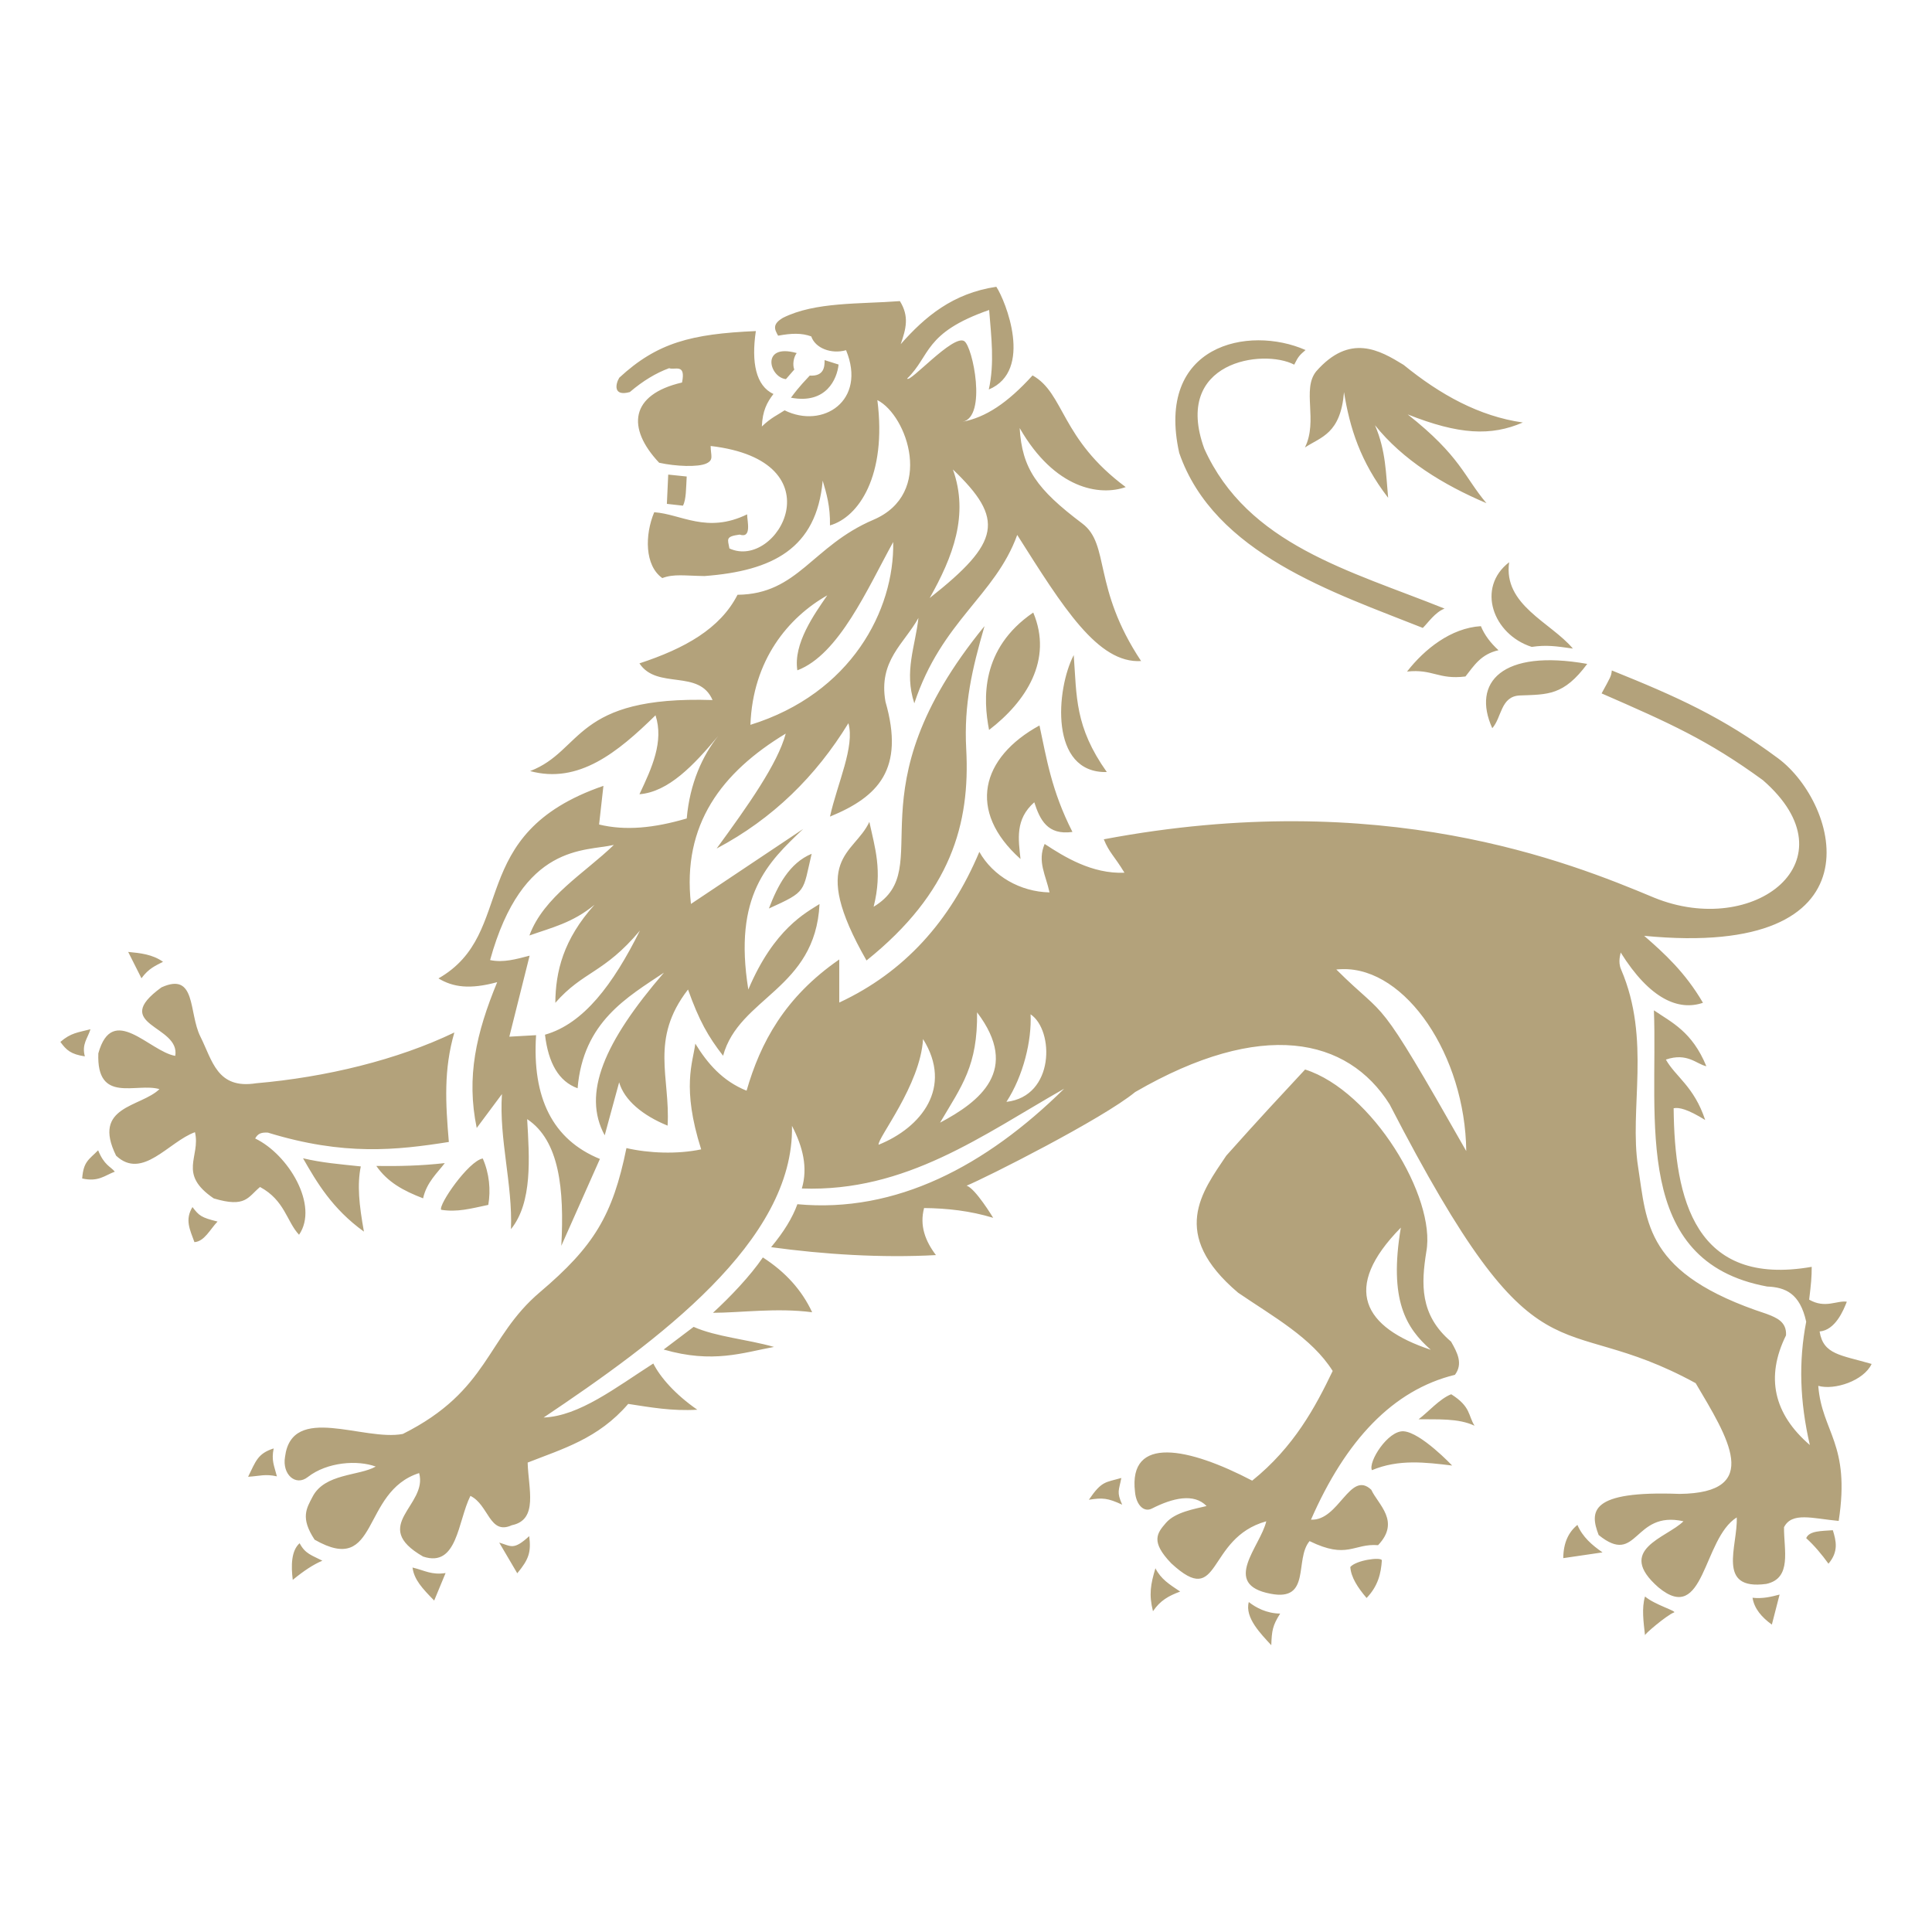 <svg width="256" height="256" viewBox="0 0 256 256" fill="none" xmlns="http://www.w3.org/2000/svg">
<path d="M174.396 49.215C178.868 44.112 182.824 46.405 185.986 48.349C190.825 52.29 195.991 55.157 201.781 55.984C197.559 57.811 193.315 57.604 186.53 54.913C193.562 60.473 193.977 63.14 196.961 66.673C191.25 64.252 185.874 60.953 182.191 56.341C183.653 59.742 183.638 62.816 183.936 65.96C180.244 61.172 178.851 56.692 178.089 51.962C177.631 57.484 175.052 57.885 172.911 59.292C174.669 55.735 172.482 51.598 174.396 49.215ZM171.489 48.318C172.064 47.164 172.23 47.05 172.992 46.381C165.443 43.055 153.066 45.672 156.254 60.018C160.878 73.388 176.751 78.515 188.531 83.203C189.203 82.545 190.164 81.112 191.412 80.644C178.87 75.603 165.326 72.201 159.573 59.449C155.349 47.861 167.381 46.168 171.489 48.318ZM196.225 82.97C196.702 84.132 197.497 85.19 198.56 86.158C196.242 86.683 195.344 88.159 194.18 89.638C190.559 90.082 189.867 88.615 186.44 88.986C188.747 86.022 192.252 83.211 196.225 82.97ZM199.97 74.498C199.155 80.171 205.496 82.462 208.417 85.94C206.113 85.61 204.877 85.437 202.963 85.718C197.829 84.074 195.583 77.879 199.97 74.498ZM210.315 87.97C198.997 85.961 194.997 90.444 197.734 96.491C199.008 95.064 198.823 92.251 201.403 92.152C205.096 92.011 207.196 92.178 210.315 87.97ZM172.933 141.714C169.782 145.105 166.894 148.184 162.487 153.133C159.297 157.894 154.868 163.499 164.057 171.292C168.687 174.452 173.825 177.265 176.587 181.66C174.293 186.445 171.463 191.73 165.923 196.193C157.532 191.805 149.499 190.125 150.393 197.676C150.548 199.403 151.561 200.436 152.629 199.893C155.399 198.481 158.201 197.824 159.877 199.558C158.344 199.935 155.743 200.348 154.499 201.784C153.306 203.161 152.428 204.27 155.199 207.15C161.849 213.313 159.745 203.809 167.788 201.58C167.014 204.919 161.767 209.927 168.347 211.177C173.784 212.251 171.489 206.62 173.524 204.204C178.551 206.67 179.346 204.485 182.602 204.743C185.609 201.584 182.606 199.364 181.701 197.4C178.884 194.74 177.421 201.55 173.712 201.364C178.314 190.848 184.558 184.184 192.787 182.17C193.882 180.7 193.113 179.241 192.274 177.773C188.08 174.216 188.327 170.062 188.994 165.862C190.323 158.676 181.827 144.549 172.933 141.714ZM185.618 162.667C184.001 172.315 186.326 175.977 189.583 178.852C180.706 175.908 177.692 170.728 185.618 162.667ZM101.083 166.617C99.409 169.071 96.794 171.818 94.472 173.952C98.084 173.952 102.915 173.263 107.614 173.88C106.259 170.968 104.085 168.545 101.083 166.617ZM91.91 175.817C94.907 177.145 98.954 177.448 102.558 178.475C98.47 179.222 94.458 180.712 87.937 178.819L91.91 175.817ZM60.205 136.81C58.781 141.717 59.035 146.13 59.474 151.317C52.548 152.408 45.586 153.178 35.492 150.077C34.599 150.03 34.168 150.207 33.813 150.855C38.238 152.981 42.276 159.744 39.626 163.611C37.986 161.875 37.749 159.057 34.456 157.282C32.844 158.62 32.569 160.071 28.321 158.795C23.493 155.51 26.616 153.306 25.834 150.021C22.349 151.278 18.866 156.419 15.383 153.133C12.131 146.526 18.619 146.744 21.131 144.315C18.059 143.412 12.772 146.325 13.03 139.573C14.907 132.84 19.823 139.335 23.221 139.908C23.926 135.831 14.448 135.875 21.391 130.833C26.043 128.721 24.971 134.206 26.556 137.362C28.142 140.516 28.754 144.356 33.933 143.539C43.188 142.738 52.661 140.437 60.205 136.81ZM181.79 194.806C181.251 193.736 183.907 189.511 185.993 189.654C188.278 189.812 192.419 194.192 192.419 194.192C188.876 193.764 185.332 193.319 181.79 194.806ZM187.969 188.059C189.178 187.174 190.777 185.324 192.295 184.746C194.92 186.4 194.521 187.554 195.385 188.917C193.229 187.896 190.455 188.1 187.969 188.059ZM153.099 207.804C153.834 209.244 154.927 209.923 156.379 210.89C154.815 211.472 153.738 212.081 152.774 213.496C152.217 211.266 152.466 209.915 153.099 207.804ZM165.472 212.28C166.409 213.018 167.828 213.787 169.629 213.808C168.619 215.401 168.525 216.05 168.451 218C167.106 216.527 164.911 214.357 165.472 212.28ZM148.581 195.837C148.258 197.562 147.94 197.653 148.693 199.378C146.746 198.48 146.107 198.445 144.281 198.725C146.004 196.195 146.467 196.455 148.581 195.837ZM178.922 207.636C179.687 206.728 182.974 206.276 183.104 206.744C182.992 208.457 182.616 210.147 181.08 211.741C179.913 210.373 179.016 209.005 178.922 207.636ZM213.574 88.838C213.49 89.631 213.424 89.668 212.221 91.879C221.225 95.809 226.294 98.058 233.59 103.374C245.804 114.005 232.446 124.359 219.172 118.941C207.856 114.202 183.152 104.253 146.259 111.212C146.991 113.009 147.616 113.363 148.998 115.639C144.709 115.824 141.017 113.533 138.421 111.828C137.428 114.159 138.568 115.933 139.067 118.247C135.208 118.169 131.585 116.103 129.767 112.876C125.909 122.064 119.822 128.829 111.206 132.843V127.134C103.962 132.146 100.761 138.17 98.925 144.523C95.733 143.237 93.749 140.917 92.131 138.288C91.822 140.771 90.288 144.052 92.909 152.297C89.747 152.965 85.941 152.809 83.006 152.127C81.187 161.056 78.693 165.156 71.549 171.214C64.404 177.271 64.849 184.267 53.376 190.006C48.174 191.01 38.684 185.904 37.769 193.03C37.363 195.363 39.173 196.977 40.772 195.725C43.357 193.698 47.398 193.444 49.786 194.327C47.584 195.584 43.03 195.213 41.418 198.324C40.623 199.858 39.768 201.11 41.687 204.016C50.293 208.936 47.775 197.662 55.538 195.19C56.734 199.497 48.912 202.142 56.066 206.253C60.622 207.766 60.645 201.583 62.331 198.213C64.78 199.398 64.842 203.461 67.819 202.1C71.368 201.379 70.01 197.253 69.917 193.799C74.539 191.976 79.268 190.647 83.24 186.025C86.162 186.472 89.037 186.997 92.396 186.795C89.457 184.762 87.479 182.482 86.566 180.671C81.568 183.874 76.752 187.645 72.032 187.83C87.089 177.728 105.26 164.476 104.941 149.179C106.377 151.947 107.071 154.713 106.248 157.481C120.068 157.98 130.206 150.393 141.007 144.258C130.636 154.484 118.742 160.785 105.657 159.564C105.008 161.365 103.861 163.232 102.175 165.257C109.154 166.213 116.812 166.7 124.017 166.306C122.595 164.429 121.833 162.398 122.446 160.072C125.495 160.102 128.552 160.44 131.602 161.368C131.602 161.368 129.213 157.419 128.074 157.11C130.627 156.067 146.078 148.271 150.412 144.703C167.199 134.97 178.57 137.492 184.128 146.324C204.103 185.02 205.924 173.012 224.686 183.277C228.913 190.43 233.677 197.834 222.542 197.95C210.586 197.497 210.638 200.291 211.83 203.397C217.052 207.623 216.376 200.083 223.069 201.576C220.845 203.791 213.987 205.309 219.757 210.34C225.877 215.414 225.606 203.884 230.126 201.067C230.293 204.819 227.346 210.78 234.044 209.877C237.486 209.13 236.359 205.369 236.391 202.363C237.444 200.297 240.179 201.212 243.635 201.53C245.218 191.261 241.416 189.803 240.929 183.632C243.091 184.246 246.964 182.949 248 180.73C243.929 179.537 241.595 179.514 241.107 176.426C243.187 176.256 244.266 173.631 244.714 172.484C243.41 172.281 241.859 173.441 239.724 172.21C239.982 170.053 240.061 169.243 240.061 167.862C224.575 170.567 221.882 158.893 221.766 146.849C222.488 146.702 223.635 146.977 225.947 148.407C224.461 143.935 222.025 142.691 220.738 140.4C223.584 139.425 224.819 141.027 226.101 141.279C224.21 136.695 221.528 135.49 219.152 133.873C219.697 148.295 216.175 167.159 234.154 170.471C236.573 170.573 238.495 171.366 239.331 175.132C238.314 180.393 238.478 185.691 239.812 191.472C235.044 187.369 233.908 182.5 236.657 176.937C236.757 175.142 235.415 174.6 234.047 174.084C217.917 168.808 218.23 162.064 217.056 154.629C215.843 146.941 218.805 137.776 214.798 128.446C214.347 127.398 214.752 126.419 214.742 126.202C218.627 132.416 222.441 133.976 225.652 132.874C223.279 128.813 220.514 126.316 217.863 124.002C249.687 127.085 243.667 106.474 235.616 100.489C228.226 94.997 222.125 92.285 213.574 88.838ZM177.892 128.415C186.282 128.218 194.148 139.859 194.286 152.523C181.912 130.739 184.158 135.525 177.067 128.462C177.345 128.434 177.616 128.421 177.892 128.415ZM129.467 134.139C135.27 141.789 129.798 145.984 124.56 148.76C127.469 143.831 129.553 141.221 129.467 134.139ZM136.557 134.401C139.69 136.502 139.781 145.276 133.356 146.003C135.608 142.544 136.723 137.86 136.557 134.401ZM122.309 137.678C126.306 144.088 122.088 149.406 116.418 151.686C116.244 150.816 121.944 143.815 122.309 137.678ZM40.153 153.478C42.679 154.075 44.976 154.259 47.806 154.556C47.311 157.004 47.579 159.617 48.222 163.195C44.019 160.169 41.965 156.643 40.153 153.478ZM49.866 154.495C52.803 154.538 55.795 154.475 58.937 154.117C58.015 155.347 56.522 156.657 56.063 158.785C53.424 157.772 51.359 156.644 49.866 154.495ZM63.968 153.505C62.068 153.839 58.048 159.684 58.458 160.304C60.596 160.64 62.277 160.168 64.701 159.654C65.044 157.681 64.836 155.476 63.968 153.505ZM107.548 113.131C104.596 114.353 103.029 117.369 101.883 120.382C106.98 118.072 106.339 118.23 107.548 113.131ZM209.016 202.059C209.713 203.682 210.971 204.749 212.342 205.7L207.139 206.462C207.161 204.395 207.858 202.998 209.016 202.059ZM217.973 211.542C219.254 212.643 222.266 213.495 221.812 213.659C220.872 213.998 217.685 216.707 217.973 216.707C217.781 214.922 217.509 213.111 217.973 211.542ZM232.22 211.711C233.56 211.859 234.686 211.583 235.804 211.289L234.78 215.269C233.418 214.284 232.447 213.146 232.22 211.711ZM239.332 203.815C239.728 202.815 241.398 202.874 242.86 202.762C243.296 204.17 243.649 205.586 242.282 207.197C241.378 205.951 240.414 204.795 239.332 203.815ZM36.264 191.925C35.93 193.54 36.342 194.233 36.689 195.625C35.153 195.276 34.411 195.587 32.876 195.68C33.887 193.648 34.119 192.604 36.264 191.925ZM39.702 204.484C40.442 205.896 41.296 206.068 42.717 206.801C41.503 207.309 40.232 208.159 38.792 209.34C38.557 207.455 38.584 205.476 39.702 204.484ZM54.66 207.705C56.31 208.099 57.165 208.721 59.042 208.437L57.531 212.081C55.953 210.471 54.874 209.314 54.66 207.705ZM66.149 204.402C67.737 204.872 68.032 205.455 70.125 203.547C70.387 205.644 70.095 206.597 68.54 208.468L66.149 204.402ZM142.276 86.804C142.68 92.285 142.391 96.286 146.66 102.301C139.009 102.481 139.939 91.272 142.276 86.804ZM137.736 96.127C130.007 100.358 128.082 107.441 135.223 113.823C134.942 111.197 134.495 108.564 137.047 106.307C137.809 108.657 138.811 110.696 142.105 110.236C139.306 104.738 138.67 100.442 137.736 96.127ZM88.543 62.886L90.993 63.14C90.902 64.625 90.931 66.212 90.492 67.005L88.364 66.765L88.543 62.886ZM105.566 46.781C100.786 45.437 101.893 49.988 104.139 50.238L105.246 48.969C104.995 48.338 105.143 47.346 105.566 46.781ZM109.262 47.717C109.279 48.62 109.169 49.887 107.296 49.767C106.885 50.231 105.997 51.071 104.806 52.698C109.49 53.591 110.921 50.201 111.117 48.303L109.262 47.717ZM18.744 129.627C19.696 128.309 20.649 127.941 21.602 127.444C20.203 126.451 18.594 126.288 16.985 126.134L18.744 129.627ZM11.989 136.381C11.607 137.608 10.809 138.357 11.244 139.975C9.375 139.689 8.798 139.149 8 138.06C9.396 136.847 10.319 136.816 11.989 136.381ZM13.003 152.42C13.808 154.406 14.624 154.542 15.214 155.251C13.864 155.758 13.041 156.639 10.889 156.155C11.056 153.89 11.793 153.652 13.003 152.42ZM25.504 159.942C26.388 161.103 26.674 161.33 28.826 161.862C27.834 162.885 27.107 164.49 25.763 164.59C25.155 162.915 24.475 161.615 25.504 159.942ZM132.018 38C126.267 38.855 122.565 41.956 119.349 45.607C120.051 43.562 120.506 41.942 119.24 39.898C113.933 40.31 108.025 39.968 103.739 42.115C102.308 42.961 102.622 43.634 103.104 44.48C104.87 44.152 106.216 44.105 107.495 44.575C108.029 46.139 110.137 46.953 112.108 46.404C114.867 53.093 109.036 56.883 103.963 54.371C103.128 54.938 102.162 55.335 100.949 56.514C101.035 54.43 101.626 53.325 102.487 52.204C100.154 51.136 99.537 48.006 100.154 43.869C91.613 44.237 87.073 45.403 82.055 50.052C81.549 50.892 81.224 52.569 83.455 51.949C85.195 50.466 86.922 49.425 88.662 48.787C89.419 49.082 90.902 48.087 90.373 50.685C83.465 52.279 83.011 56.72 87.341 61.317C89.541 61.805 92.51 61.922 93.605 61.409C94.609 60.938 94.176 60.394 94.164 59.095C111.166 61.084 102.999 75.611 96.652 72.672C96.42 71.423 96.11 71.095 98.004 70.837C99.67 71.386 98.988 68.994 98.999 68.153C93.655 70.757 90.246 68.111 86.687 67.874C85.431 70.874 85.408 74.932 87.759 76.6C89.288 76.017 90.704 76.293 93.357 76.329C102.336 75.65 108.2 72.72 109.011 63.692C109.516 65.389 110.023 67.095 109.975 69.618C113.776 68.531 117.532 63.032 116.255 53.015C120.22 55.03 123.856 65.412 115.727 68.876C107.598 72.341 105.759 78.731 97.725 78.811C95.424 83.316 90.719 85.931 84.73 87.9C87.043 91.43 92.641 88.607 94.415 92.76C75.972 92.169 77.303 99.477 70.242 102.171C76.665 103.915 81.836 99.702 86.859 94.78C87.988 98.269 86.378 101.752 84.73 105.241C88.56 104.934 91.89 101.447 95.16 97.527C93.095 100.114 91.403 103.782 90.995 108.451C86.639 109.729 82.885 110.097 79.382 109.253L79.957 104.131C61.434 110.503 68.646 123.615 58.099 129.644C60.024 130.804 62.24 131.133 65.881 130.141C63.091 136.908 61.767 142.694 63.168 149.461L66.51 144.972C66.114 150.957 67.933 156.883 67.707 162.869C70.577 159.32 70.147 153.419 69.852 148.29C74.133 151.135 74.783 157.582 74.377 165.076L79.491 153.567C73.211 151.008 70.496 145.449 71.034 137.166L67.489 137.366L70.178 126.63C68.432 127.085 66.686 127.591 64.94 127.213C69.24 111.678 77.502 112.856 81.34 111.954C77.52 115.665 72.04 118.81 70.147 123.958C73.02 122.935 75.902 122.284 78.775 119.884C74.619 124.507 73.617 128.764 73.583 132.877C77.303 128.64 80.013 129.004 84.791 123.311C81.234 130.449 77.334 135.649 72.214 137.103C72.658 140.852 74.027 143.294 76.536 144.2C77.268 135.382 83.156 132.116 87.977 128.879C80.039 138.095 77.114 144.911 80.127 150.434L82.039 143.414C82.728 145.794 85.164 147.806 88.46 149.153C88.836 142.776 86.059 137.711 91.165 131.116C92.64 135.246 93.815 137.32 95.813 139.894C97.915 132.144 108.049 131.081 108.591 119.79C106.807 120.932 102.57 123.049 99.156 131.116C97.137 118.595 101.796 114.232 106.43 109.839L91.554 119.776C90.365 109.245 95.632 102.328 104.115 97.203C103.044 101.205 99.098 106.769 94.959 112.432C102.391 108.497 108.107 102.866 112.416 95.83C113.296 98.926 110.957 103.787 109.976 108.204C116.394 105.574 119.899 101.908 117.329 92.974C116.366 87.528 119.828 85.282 121.696 81.882C121.301 85.59 119.762 88.976 121.152 93.192C124.791 82.229 131.854 78.969 134.787 70.882C140.865 80.476 145.469 87.941 151.202 87.592C144.733 77.851 147.103 72.148 143.413 69.37C137.354 64.808 135.434 62.071 135.111 56.718C139.765 64.821 145.726 65.756 149.163 64.541C140.508 58.121 141.069 52.118 136.82 49.744C133.485 53.417 130.59 55.313 127.539 55.886C130.808 55.263 128.898 45.882 127.757 45.193C126.268 44.291 120.51 50.818 120.202 50.162C123.333 47.131 122.381 44.103 131.067 41.074C131.342 44.586 131.801 48.099 131.021 51.611C136.979 49.11 133.229 39.831 132.018 38ZM126.266 62.208C133.148 68.785 132.573 71.846 123.188 79.242C126.259 73.792 128.421 68.236 126.266 62.208ZM118.354 71.82C118.526 80.841 112.787 91.896 99.435 96.043C99.743 87.459 104.444 81.826 109.618 78.886C107.916 81.362 105.094 85.29 105.654 88.822C111.178 86.728 114.938 78.007 118.354 71.82ZM136.91 81.165C129.897 85.958 130.271 92.675 131.056 96.722C135.947 92.971 139.553 87.448 136.91 81.165ZM130.453 82.963C112.375 105.066 124.385 114.941 115.761 120.149C116.974 115.357 115.907 112.262 115.194 108.903C113.19 113.25 107.047 113.684 114.818 127.27C126.016 118.285 128.563 109.159 128.029 99.24C127.709 93.299 128.809 88.653 130.453 82.963Z" fill="#B3A27B"/>
</svg>
